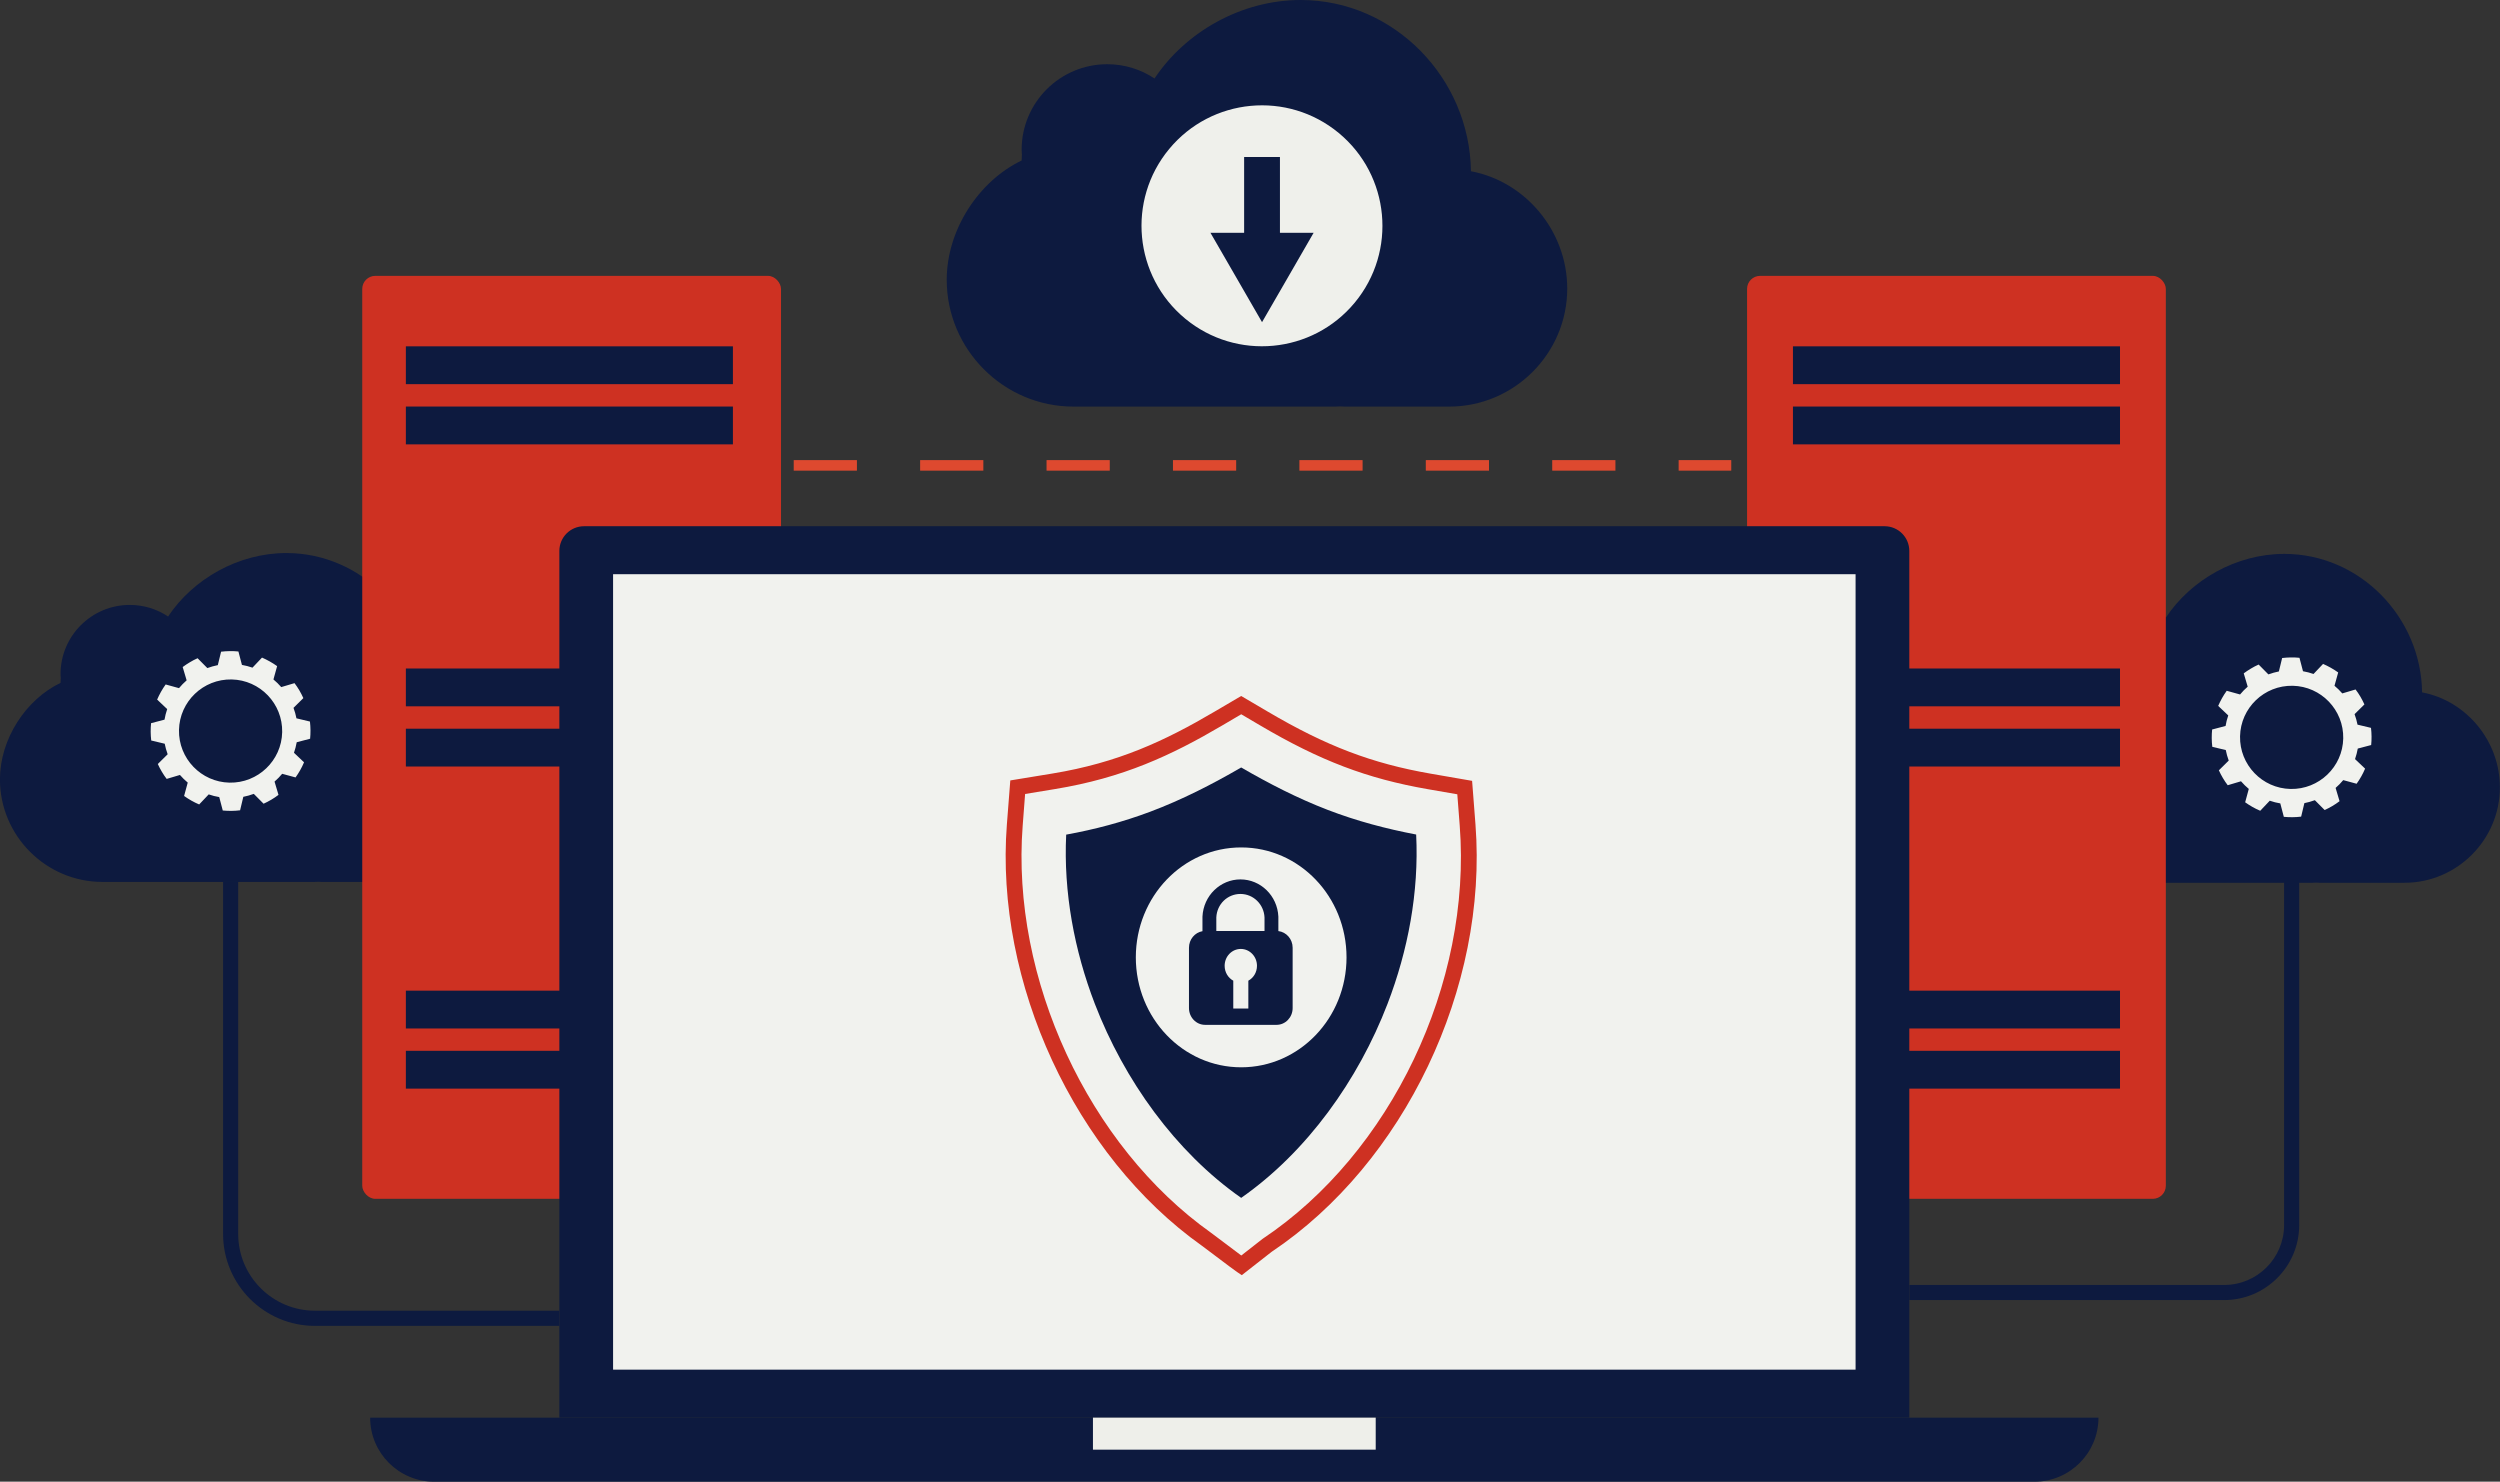 <svg xmlns="http://www.w3.org/2000/svg" id="Layer_2" viewBox="0 0 474.61 281.29"><rect x="0" y="0" width="474.61" height="281.29" fill="#333333" stroke="none"/><defs><style>.cls-1{fill:#eeefea;}.cls-2,.cls-3{fill:#f1f2ee;}.cls-4{fill:#eff0eb;}.cls-5{fill:#ce3122;}.cls-6{fill:#de492f;}.cls-7,.cls-8{fill:#0d1a3f;}.cls-8,.cls-3{fill-rule:evenodd;}</style></defs><g id="Layer_2-2"><path class="cls-7" d="m459.82,131.44c-.19-14.29-11.82-26.29-26.16-26.29-9.13,0-17.71,4.94-22.45,12.05-2.08-1.39-4.58-2.2-7.27-2.2-7.26,0-13.15,5.89-13.15,13.15,0,.25.02.5.04.75-.02.3-.04.6-.04.9-6.55,3.14-11.5,10.61-11.5,18.33,0,10.71,8.76,19.46,19.46,19.46h40.27c.23,0,.45-.03.67-.03.23,0,.45.03.67.03h16.11c9.97,0,18.12-8.16,18.12-18.12,0-8.83-6.4-16.45-14.78-18.03Z"></path><rect class="cls-5" x="331.67" y="52.37" width="79.5" height="175.22" rx="2.48" ry="2.48"></rect><path class="cls-7" d="m80.52,131.28c-.19-14.29-11.82-26.29-26.16-26.29-9.13,0-17.71,4.94-22.45,12.05-2.08-1.39-4.58-2.2-7.27-2.2-7.26,0-13.15,5.89-13.15,13.15,0,.25.02.5.04.75-.02.3-.04.6-.04.9-6.55,3.14-11.5,10.61-11.5,18.33,0,10.71,8.76,19.46,19.46,19.46h40.27c.23,0,.45-.03.67-.03.23,0,.45.03.67.03h16.11c9.97,0,18.12-8.16,18.12-18.12,0-8.83-6.4-16.45-14.78-18.03Z"></path><path class="cls-2" d="m58.87,140.27c.11-1.09.1-2.19-.03-3.29l-2.56-.61c-.13-.67-.32-1.34-.56-1.99l1.87-1.85c-.23-.5-.48-.99-.76-1.47-.28-.48-.59-.93-.92-1.37l-2.52.75c-.46-.53-.95-1.01-1.48-1.45l.7-2.53c-.9-.64-1.86-1.18-2.87-1.62l-1.81,1.91c-.65-.23-1.32-.4-2-.52l-.67-2.55c-1.09-.11-2.19-.09-3.29.04l-.62,2.55c-.67.13-1.33.32-1.99.56l-1.85-1.87c-.49.22-.99.47-1.46.76-.48.28-.93.59-1.37.91l.75,2.53c-.53.46-1.01.95-1.45,1.48l-2.53-.7c-.65.9-1.18,1.86-1.62,2.87l1.91,1.81c-.23.65-.39,1.32-.51,2l-2.55.67c-.11,1.09-.1,2.19.03,3.29l2.56.61c.13.67.32,1.34.56,2l-1.87,1.85c.22.5.48.99.76,1.46.28.48.59.94.92,1.37l2.52-.75c.46.53.95,1.01,1.48,1.45l-.69,2.54c.9.64,1.86,1.19,2.86,1.61l1.81-1.91c.65.23,1.32.4,2,.51l.67,2.55c1.09.1,2.19.1,3.29-.04l.61-2.56c.67-.13,1.34-.32,1.99-.56l1.86,1.87c.49-.22.98-.48,1.46-.76.48-.28.93-.59,1.37-.92l-.75-2.52c.53-.46,1.01-.95,1.45-1.48l2.54.69c.64-.9,1.19-1.86,1.61-2.87l-1.91-1.81c.22-.65.4-1.32.52-2l2.55-.67Zm-15.3,8.31c-5.4-.11-9.7-4.6-9.59-10,.11-5.4,4.6-9.7,10-9.59,5.4.11,9.7,4.6,9.59,10-.11,5.4-4.6,9.7-10,9.59Z"></path><path class="cls-2" d="m450.15,141.47c.11-1.09.1-2.19-.03-3.29l-2.56-.61c-.13-.67-.32-1.34-.56-1.99l1.87-1.85c-.23-.5-.48-.99-.76-1.47-.28-.48-.59-.93-.92-1.37l-2.52.75c-.46-.53-.95-1.01-1.48-1.45l.7-2.53c-.9-.64-1.86-1.18-2.87-1.62l-1.81,1.91c-.65-.23-1.32-.4-2-.52l-.67-2.55c-1.09-.11-2.19-.09-3.29.04l-.62,2.55c-.67.13-1.33.32-1.99.56l-1.85-1.87c-.49.22-.99.47-1.46.76-.48.28-.93.59-1.37.91l.75,2.53c-.53.46-1.01.95-1.45,1.48l-2.53-.7c-.65.9-1.18,1.86-1.62,2.87l1.91,1.81c-.23.65-.39,1.32-.51,2l-2.55.67c-.11,1.09-.1,2.19.03,3.29l2.56.61c.13.67.32,1.34.56,2l-1.87,1.85c.22.5.48.99.76,1.46.28.48.59.94.92,1.37l2.52-.75c.46.53.95,1.01,1.48,1.45l-.69,2.54c.9.64,1.86,1.19,2.86,1.61l1.81-1.91c.65.23,1.32.4,2,.51l.67,2.55c1.09.1,2.19.1,3.29-.04l.61-2.56c.67-.13,1.34-.32,1.99-.56l1.86,1.87c.49-.22.98-.48,1.46-.76.48-.28.93-.59,1.37-.92l-.75-2.52c.53-.46,1.01-.95,1.45-1.48l2.54.69c.64-.9,1.19-1.86,1.61-2.87l-1.91-1.81c.22-.65.4-1.32.52-2l2.55-.67Zm-15.3,8.31c-5.4-.11-9.7-4.6-9.59-10,.11-5.4,4.6-9.7,10-9.59,5.4.11,9.7,4.6,9.59,10-.11,5.4-4.6,9.7-10,9.59Z"></path><rect class="cls-5" x="68.77" y="52.37" width="79.5" height="175.22" rx="2.48" ry="2.48"></rect><path class="cls-7" d="m279.25,32.5c-.23-17.67-14.61-32.5-32.33-32.5-11.29,0-21.89,6.1-27.74,14.9-2.57-1.71-5.66-2.71-8.98-2.71-8.97,0-16.25,7.27-16.25,16.25,0,.31.03.61.05.92-.02.37-.05.74-.05,1.11-8.1,3.88-14.22,13.11-14.22,22.66,0,13.23,10.82,24.06,24.06,24.06h49.77c.28,0,.55-.03.83-.04.28.01.55.04.83.04h19.91c12.32,0,22.4-10.08,22.4-22.4,0-10.91-7.91-20.33-18.27-22.28Z"></path><circle class="cls-4" cx="239.59" cy="42.88" r="22.87" transform="translate(53.79 200.11) rotate(-50.39)"></circle><polygon class="cls-7" points="242.99 44.2 242.99 29.81 236.19 29.81 236.19 44.2 229.8 44.2 234.7 52.68 239.59 61.16 244.49 52.68 249.38 44.2 242.99 44.2"></polygon><path class="cls-7" d="m422.26,246.81h-59.78v-2.87h59.78c6.27,0,11.36-5.1,11.36-11.37v-65.28h2.87v65.28c0,7.85-6.39,14.24-14.24,14.24Z"></path><path class="cls-7" d="m106.19,251.71h-46.4c-9.62,0-17.44-7.83-17.44-17.45v-66.98h2.87v66.98c0,8.04,6.54,14.57,14.57,14.57h46.4v2.87Z"></path><rect class="cls-7" x="77.05" y="65.75" width="62.09" height="7.18"></rect><rect class="cls-7" x="77.05" y="77.18" width="62.09" height="7.18"></rect><rect class="cls-7" x="77.05" y="126.91" width="62.09" height="7.18"></rect><rect class="cls-7" x="77.05" y="138.34" width="62.09" height="7.18"></rect><rect class="cls-7" x="77.05" y="188.07" width="62.09" height="7.18"></rect><rect class="cls-7" x="77.05" y="199.49" width="62.09" height="7.18"></rect><rect class="cls-7" x="340.38" y="65.75" width="62.09" height="7.18"></rect><rect class="cls-7" x="340.38" y="77.18" width="62.09" height="7.18"></rect><rect class="cls-7" x="340.38" y="126.91" width="62.09" height="7.18"></rect><rect class="cls-7" x="340.38" y="138.34" width="62.09" height="7.18"></rect><rect class="cls-7" x="340.38" y="188.07" width="62.09" height="7.18"></rect><rect class="cls-7" x="340.38" y="199.49" width="62.09" height="7.18"></rect><path class="cls-7" d="m362.48,269.13H106.19V104.59c0-2.59,2.1-4.69,4.69-4.69h246.9c2.59,0,4.69,2.1,4.69,4.69v164.53Z"></path><rect class="cls-2" x="116.39" y="109.01" width="235.88" height="151.01"></rect><path class="cls-7" d="m386.23,281.29H82.43c-6.71,0-12.16-5.44-12.16-12.16h0s328.11,0,328.11,0h0c0,6.71-5.44,12.16-12.16,12.16Z"></path><rect class="cls-1" x="207.49" y="269.13" width="53.68" height="6.08"></rect><path class="cls-5" d="m235.74,242.08l-.9-.6c-.35-.23-1.89-1.39-4.2-3.13-1.19-.9-2.22-1.68-2.45-1.84-24.12-17.11-39.36-50-37.04-79.99l.65-8.36,7.99-1.31c12.46-2.05,21.31-6.17,30.77-11.74l5.07-2.98,5.07,2.98c11.08,6.52,19.74,9.82,30.87,11.76l7.9,1.37.64,8.28c2.39,30.96-13.53,64.31-38.71,81.14l-5.65,4.42Zm-41.13-91.34l-.46,6.01c-2.24,28.99,12.48,60.78,35.79,77.31.23.16,1.3.97,2.52,1.89.99.75,2.32,1.75,3.19,2.4l4.04-3.16c24.35-16.24,39.74-48.5,37.43-78.44l-.46-5.96-5.6-.97c-11.51-2-20.45-5.4-31.87-12.13l-3.55-2.09-3.55,2.09c-9.75,5.74-18.89,9.99-31.81,12.11l-5.66.93Z"></path><path class="cls-8" d="m202.41,158.44c-.53,10.94,1.54,21.99,5.44,32.14,5.57,14.46,15.28,28.08,27.78,36.83,12.5-8.74,22.22-22.37,27.78-36.83,3.9-10.15,5.98-21.2,5.44-32.15-5.73-1.09-11.31-2.57-16.8-4.68-5.7-2.19-11.12-4.98-16.42-8.05-5.57,3.23-11.26,6.14-17.27,8.4-5.22,1.96-10.51,3.36-15.95,4.35"></path><path class="cls-3" d="m235.63,160.88c11.05,0,20,9.34,20,20.87s-8.95,20.87-20,20.87-20-9.34-20-20.87,8.95-20.87,20-20.87"></path><path class="cls-8" d="m242.69,176.76c1.52.18,2.71,1.53,2.71,3.16v11.46c0,1.75-1.37,3.18-3.05,3.18h-13.58c-1.68,0-3.05-1.43-3.05-3.18v-11.46c0-1.58,1.11-2.89,2.56-3.14v-2.76c.19-4,3.4-7.07,7.21-7.07s7.02,3.08,7.2,7.07h0c0,.12,0,.24,0,.35,0,.09,0,.18,0,.27v2.12Zm-7.13,3.39c1.69,0,3.07,1.43,3.07,3.2,0,1.23-.66,2.3-1.64,2.83v5.29h-2.86v-5.29c-.98-.54-1.64-1.6-1.64-2.83,0-1.77,1.37-3.2,3.07-3.2Zm-4.65-3.41h9.15v-2.15c0-.07,0-.14,0-.21s0-.14,0-.21h0c-.11-2.49-2.12-4.46-4.57-4.46s-4.46,1.92-4.58,4.45v2.59Z"></path><path class="cls-6" d="m328.67,89.35h-9.99v-2h9.99v2Zm-21.99,0h-12v-2h12v2Zm-24,0h-12v-2h12v2Zm-24,0h-12v-2h12v2Zm-24,0h-12v-2h12v2Zm-24,0h-12v-2h12v2Zm-24,0h-12v-2h12v2Zm-24,0h-12v-2h12v2Z"></path></g></svg>